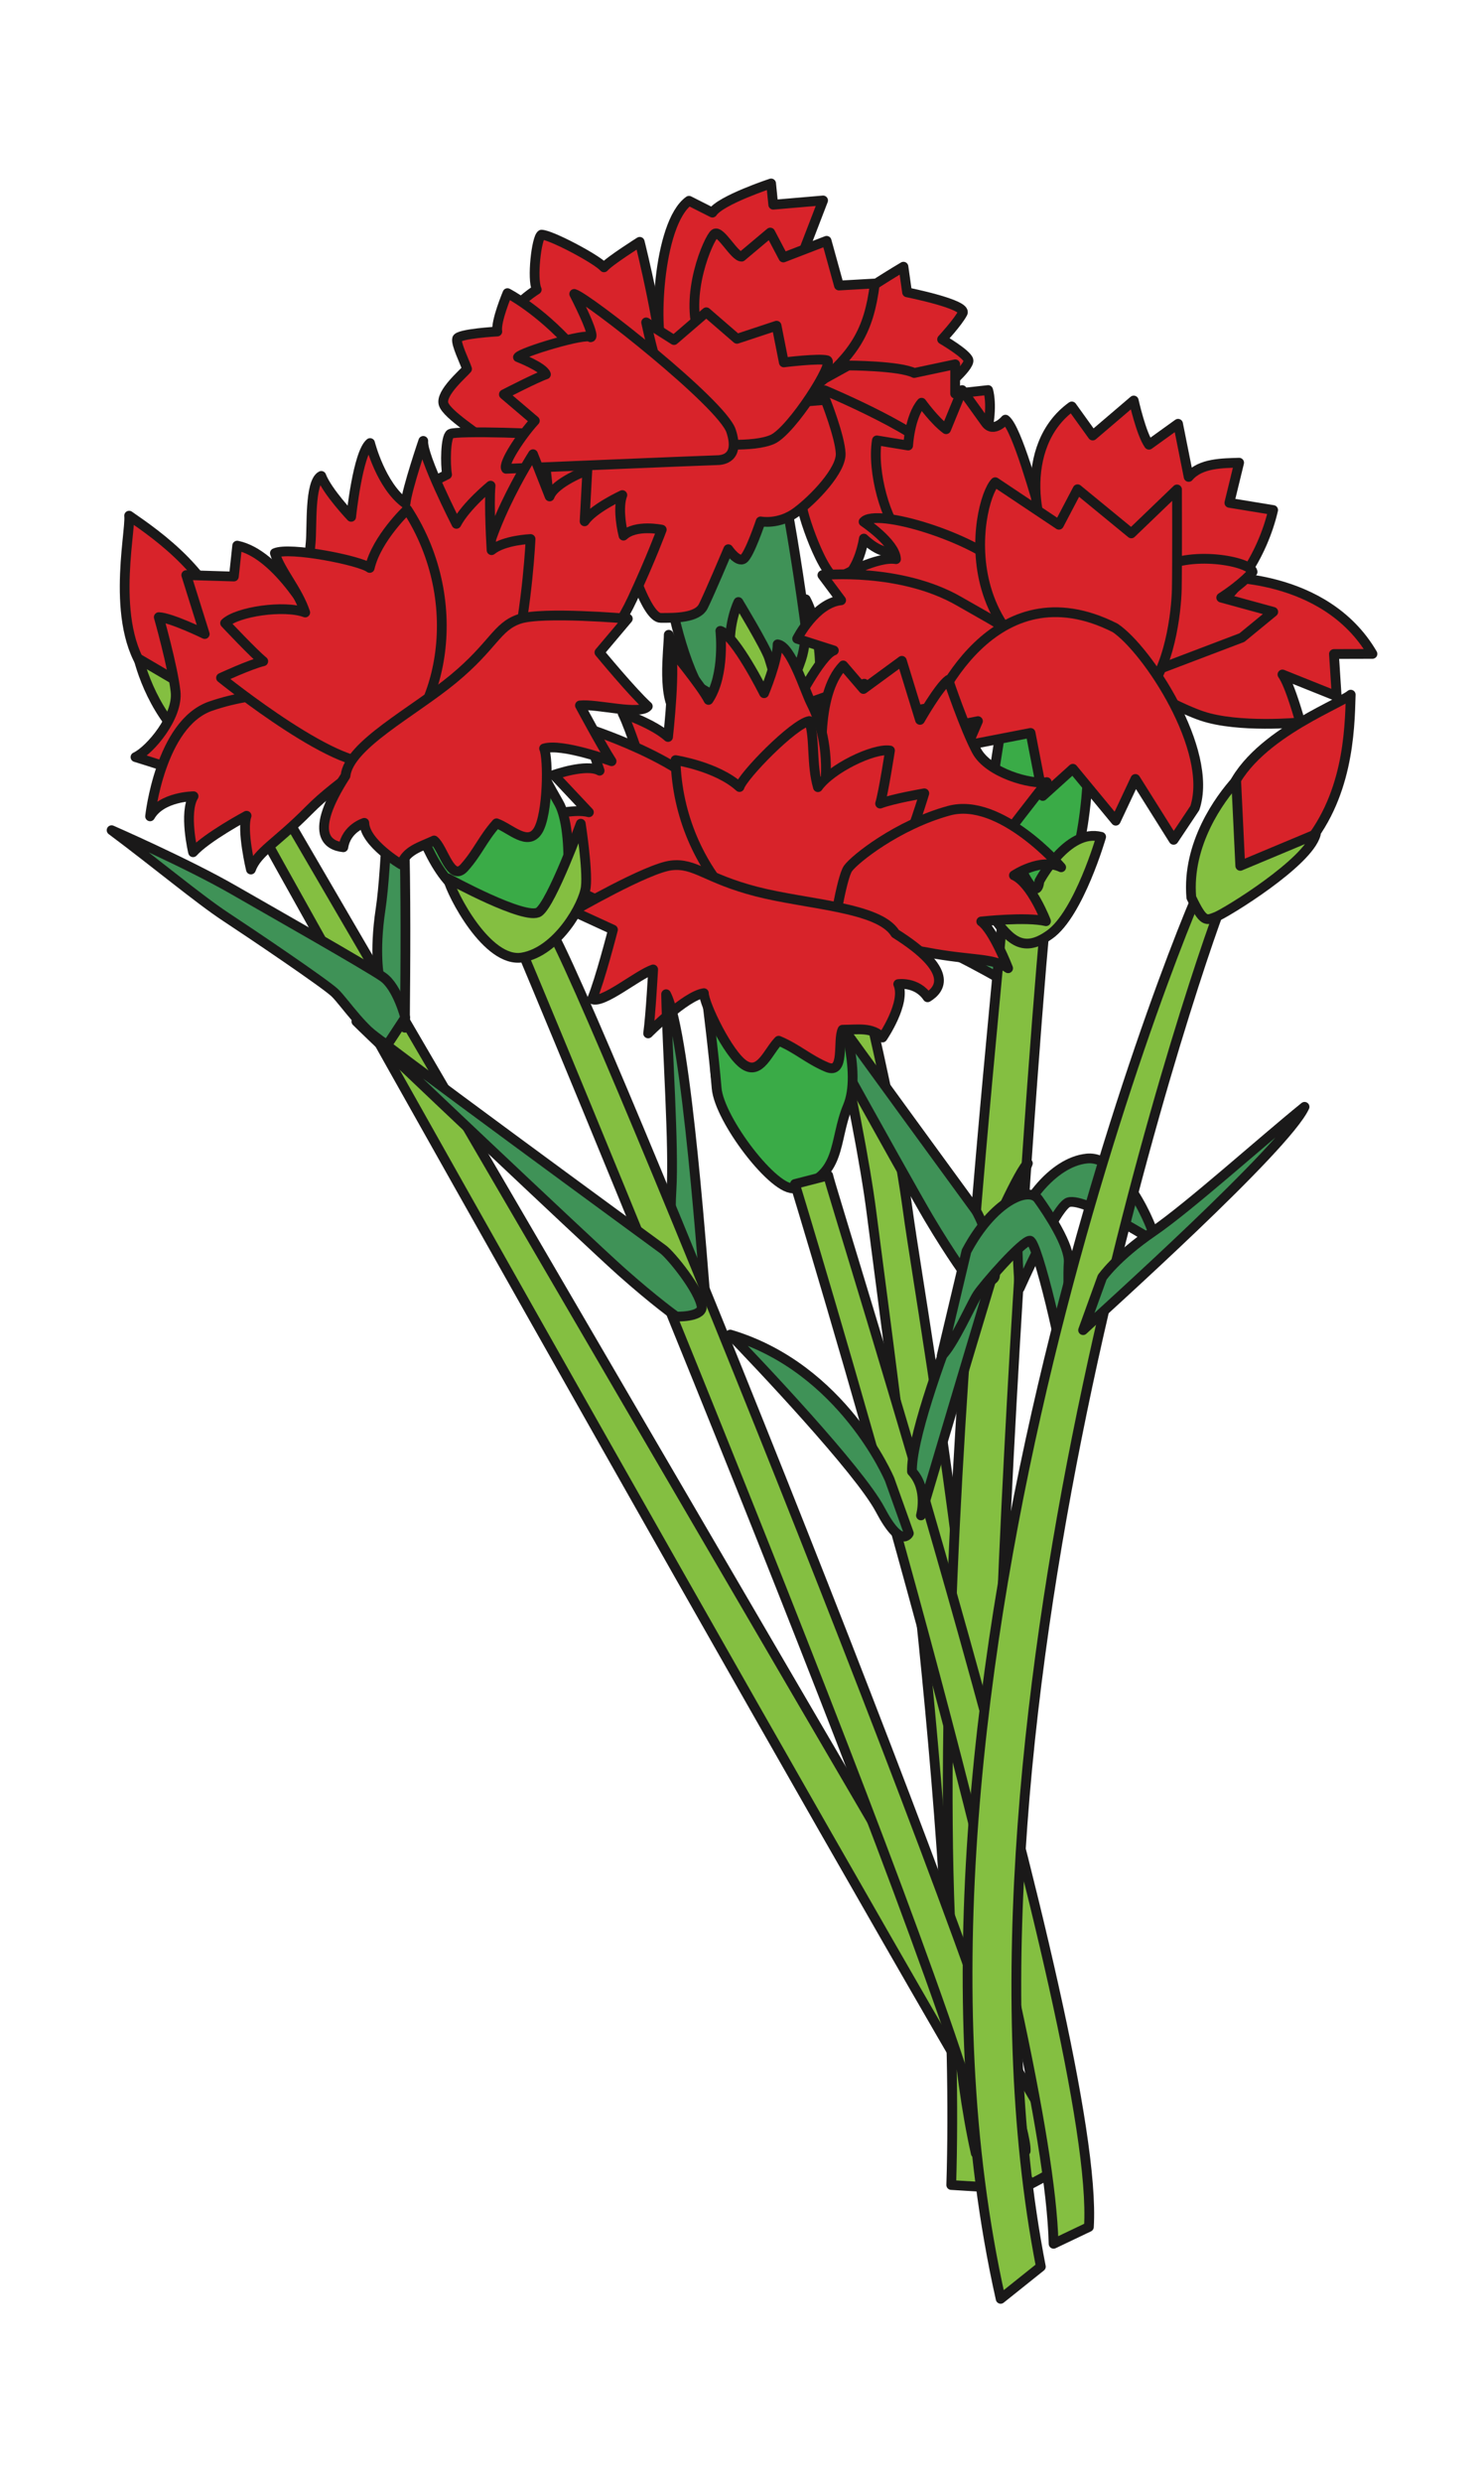 <?xml version="1.0" encoding="UTF-8"?>
<svg version="1.1" viewBox="0 0 463.37 774.38" xmlns="http://www.w3.org/2000/svg">
<g transform="translate(162.29 246.56)">
<g transform="matrix(.933 .36 -.36 .933 -14.265 -71.745)">
<g transform="matrix(2.83 0 0 2.83 85.334 -242.44)">
<path d="m-1.843 44.53c0.505-1.404 4.236-6.115 4.236-6.115l1.39 2.495s6.653-1.16 6.545-0.083c-0.106 1.083-1.073 3.528-1.073 3.528s3.039 0.486 3.525 1.074c0.484 0.594-1.539 4.568-2.725 5.548-1.186 0.969-9.525 4.503-11.289 3.969-1.765-0.536-0.609-10.416-0.609-10.416" fill="#d8232a"/>
<path d="m-1.843 44.53c0.505-1.404 4.236-6.115 4.236-6.115l1.39 2.495s6.653-1.16 6.545-0.083c-0.106 1.083-1.073 3.528-1.073 3.528s3.039 0.486 3.525 1.074c0.484 0.594-1.539 4.568-2.725 5.548-1.186 0.969-9.525 4.503-11.289 3.969-1.765-0.536-0.609-10.416-0.609-10.416z" fill-opacity="0" stroke="#1a1919" stroke-linecap="round" stroke-linejoin="round" stroke-width="1.076"/>
<path d="m-35.758 58.261c-0.26-0.82 1.313-2.927 1.313-2.927-0.935-0.888-2.083-5.309-1.695-5.835 0.943-0.364 6.656 0.312 7.732 0.877 0.314-0.88 2.667-4.043 2.667-4.043s6.364 9.008 8.068 13.596c0 0-1.661 3.012-2.03 3.316-0.367 0.302-16.055-4.984-16.055-4.984" fill="#d8232a"/>
<path d="m-35.758 58.261c-0.26-0.82 1.313-2.927 1.313-2.927-0.935-0.888-2.083-5.309-1.695-5.835 0.943-0.364 6.656 0.312 7.732 0.877 0.314-0.88 2.667-4.043 2.667-4.043s6.364 9.008 8.068 13.596c0 0-1.661 3.012-2.03 3.316-0.367 0.302-16.055-4.984-16.055-4.984z" fill-opacity="0" stroke="#1a1919" stroke-linecap="round" stroke-linejoin="round" stroke-width="1.076"/>
<path d="m-8.732 81.264c0.61 1.149 5.173 8.323 8.666 9.752 3.491 1.438 7.484 1.468 7.678-2.328 0.189-3.793 1.861-4.177-1.525-10.315-3.392-6.152-6.365-10.986-6.365-10.986l-3.813 1.806-4.235 6.118z" fill="#3f9257"/>
<path d="m-8.732 81.264c0.61 1.149 5.173 8.323 8.666 9.752 3.491 1.438 7.484 1.468 7.678-2.328 0.189-3.793 1.861-4.177-1.525-10.315-3.392-6.152-6.365-10.986-6.365-10.986l-3.813 1.806-4.235 6.118-0.406 5.953z" fill-opacity="0" stroke="#1a1919" stroke-linecap="round" stroke-linejoin="round" stroke-width="1.076"/>
<path d="m-18.692 57.038c-2.015-1.653-5.957-13.297-3.605-16.884l2.879 0.287c0.337-1.604 4.883-5.332 4.883-5.332l1.065 2.103 4.961-2.418s0.01 7.269-7e-3 9.26c-0.012 1.996-0.131 8.705-1.618 10.921-1.492 2.214-8.558 2.063-8.558 2.063" fill="#d8232a"/>
<path d="m-18.692 57.038c-2.015-1.653-5.957-13.297-3.605-16.884l2.879 0.287c0.337-1.604 4.883-5.332 4.883-5.332l1.065 2.103 4.961-2.418s0.01 7.269-7e-3 9.26c-0.012 1.996-0.131 8.705-1.618 10.921-1.492 2.214-8.558 2.063-8.558 2.063z" fill-opacity="0" stroke="#1a1919" stroke-linecap="round" stroke-linejoin="round" stroke-width="1.076"/>
<path d="m-33.578 72.983c-0.754-0.416-5.1-1.186-5.91-2.17-0.808-0.985 0.848-3.997 1.018-4.549-0.507-0.614-2.171-2.14-2.225-2.711-0.058-0.575 3.854-2.339 3.854-2.339-0.587-0.965-0.477-4.352-0.477-4.352s3.814 0.379 8.78 2.904c4.961 2.526 5.857 8.395 5.857 8.395z" fill="#d8232a"/>
<path d="m-33.578 72.983c-0.754-0.416-5.1-1.186-5.91-2.17-0.808-0.985 0.848-3.997 1.018-4.549-0.507-0.614-2.171-2.14-2.225-2.711-0.058-0.575 3.854-2.339 3.854-2.339-0.587-0.965-0.477-4.352-0.477-4.352s3.814 0.379 8.78 2.904c4.961 2.526 5.857 8.395 5.857 8.395l-10.897 4.822z" fill-opacity="0" stroke="#1a1919" stroke-linecap="round" stroke-linejoin="round" stroke-width="1.076"/>
<path d="m-22.879 70.182c-0.29 0.648-3.366 15.759-3.21 16.457 0.158 0.691-4.139 7.521-4.612 7.702-1.747-0.622-4.465-6.449-4.141-8.566l-2.3-0.796 1.548-1.884s-2.911-1.537-3.09-2.005c-0.183-0.472 2.349-3.168 2.349-3.168-0.585-0.967-1.665-3.79-1.273-4.321 0.392-0.528 10.264-4.084 11.978-4.256 1.715-0.173 2.751 0.837 2.751 0.837" fill="#d8232a"/>
<path d="m-22.879 70.182c-0.29 0.648-3.366 15.759-3.21 16.457 0.158 0.691-4.139 7.521-4.612 7.702-1.747-0.622-4.465-6.449-4.141-8.566l-2.3-0.796 1.548-1.884s-2.911-1.537-3.09-2.005c-0.183-0.472 2.349-3.168 2.349-3.168-0.585-0.967-1.665-3.79-1.273-4.321 0.392-0.528 10.264-4.084 11.978-4.256 1.715-0.173 2.751 0.837 2.751 0.837z" fill-opacity="0" stroke="#1a1919" stroke-linecap="round" stroke-linejoin="round" stroke-width="1.076"/>
<path d="m-3.977 58.849c1.703-0.738 12.616-2.754 17.026-1.408 0.847 0.633 5.543 2.729 6.658 2.472 1.113-0.254 3.271-3.676 2.171-5.42-1.101-1.739-3.117-3.389-4.429-2.973-0.474-2.592-1.446-3.778-1.446-3.778l-3.25 1.682-1.16-3.025-3.877 2.525c-1.801-0.177-7.084 1.846-7.084 1.846l-5.35 6.372z" fill="#d8232a"/>
<path d="m-3.977 58.849c1.703-0.738 12.616-2.754 17.026-1.408 0.847 0.633 5.543 2.729 6.658 2.472 1.113-0.254 3.271-3.676 2.171-5.42-1.101-1.739-3.117-3.389-4.429-2.973-0.474-2.592-1.446-3.778-1.446-3.778l-3.25 1.682-1.16-3.025-3.877 2.525c-1.801-0.177-7.084 1.846-7.084 1.846l-5.35 6.372 0.741 1.707z" fill-opacity="0" stroke="#1a1919" stroke-linecap="round" stroke-linejoin="round" stroke-width="1.076"/>
<path d="m1.553 67.207c0.289 0.756 5.803 7.474 7.06 5.783 1.255-1.696 0.494-5.037 0.494-5.037s2.611 1.16 3.634-8e-3c1.025-1.172 2.884-8.977 1.099-11.147-1.784-2.18-14.643-2.539-14.643-2.539l-1.051 8.799z" fill="#d8232a"/>
<path d="m1.553 67.207c0.289 0.756 5.803 7.474 7.06 5.783 1.255-1.696 0.494-5.037 0.494-5.037s2.611 1.16 3.634-8e-3c1.025-1.172 2.884-8.977 1.099-11.147-1.784-2.18-14.643-2.539-14.643-2.539l-1.051 8.799 3.407 4.149z" fill-opacity="0" stroke="#1a1919" stroke-linecap="round" stroke-linejoin="round" stroke-width="1.076"/>
<path d="m-25.251 75.642c0.293 0.754 3.252 7.584 5.642 7.273 2.391-0.305 5.265-3.657 5.265-3.657s4.183 5.501 5.689 4.92c1.512-0.576 3.776-1.443 3.917-2.886 0.141-1.435 0.313-6.863 0.313-6.863s1.531 1.054 1.963 0.372c0.43-0.684 0.263-4.514 0.263-4.514s2.031-0.344 3.322-2.402c1.293-2.048 2.956-6.059 2.22-7.765-0.741-1.709-3.692-4.906-3.692-4.906l-15.636 7.539-10.942 9.636z" fill="#d8232a"/>
<path d="m-25.251 75.642c0.293 0.754 3.252 7.584 5.642 7.273 2.391-0.305 5.265-3.657 5.265-3.657s4.183 5.501 5.689 4.92c1.512-0.576 3.776-1.443 3.917-2.886 0.141-1.435 0.313-6.863 0.313-6.863s1.531 1.054 1.963 0.372c0.43-0.684 0.263-4.514 0.263-4.514s2.031-0.344 3.322-2.402c1.293-2.048 2.956-6.059 2.22-7.765-0.741-1.709-3.692-4.906-3.692-4.906l-15.636 7.539-10.942 9.636 1.676 3.253z" fill-opacity="0" stroke="#1a1919" stroke-linecap="round" stroke-linejoin="round" stroke-width="1.076"/>
<path d="m-1.882 54.154c2.652-4.824 3.299-7.668 1.998-12.875l-3.615 1.636-3.046-4.108-3.788 3.432-2.339-2.043-1.993 3.616c-0.755 0.291-3.26-1.953-3.69-1.27-0.429 0.682-0.744 7.552 2.536 11.149 3.277 3.588 8.116 4.248 9.267 3.638 1.148-0.618 4.67-3.175 4.67-3.175" fill="#d8232a"/>
<path d="m-1.882 54.154c2.652-4.824 3.299-7.668 1.998-12.875l-3.615 1.636-3.046-4.108-3.788 3.432-2.339-2.043-1.993 3.616c-0.755 0.291-3.26-1.953-3.69-1.27-0.429 0.682-0.744 7.552 2.536 11.149 3.277 3.588 8.116 4.248 9.267 3.638 1.148-0.618 4.67-3.175 4.67-3.175z" fill-opacity="0" stroke="#1a1919" stroke-linecap="round" stroke-linejoin="round" stroke-width="1.076"/>
<g transform="translate(-53.531 32.02)">
<path d="m35.184 27.051c-1.01-0.827-3.535-4.708-3.535-4.708l3.566 0.711 2.222-4.14 4.212 1.512 3.556-2.922 2.202 3.487s3.447-1.843 4.366-1.932c0.915-0.092-0.852 8.634-2.471 10.289-1.614 1.657-6.467 2.998-6.467 2.998l-8.047-4.972" fill="#d8232a"/>
<path d="m35.184 27.051c-1.01-0.827-3.535-4.708-3.535-4.708l3.566 0.711 2.222-4.14 4.212 1.512 3.556-2.922 2.202 3.487s3.447-1.843 4.366-1.932c0.915-0.092-0.852 8.634-2.471 10.289-1.614 1.657-6.467 2.998-6.467 2.998l-8.047-4.972" fill-opacity="0" stroke="#1a1919" stroke-linecap="round" stroke-linejoin="round" stroke-width="1.076"/>
</g>
<path d="m83.441 233.82c-11.775-33.642-37.901-80.368-46.811-96.867-4.914-9.113-19.752-31.734-29.098-41.913-1.733-0.899-8.279-0.812-10.561-1.587-2.284-0.773-3.555-6.345-4.131-7.857 0 0 3.44 3.792 5.039 4.133 1.605 0.339 6.084 0.963 6.084 0.963-0.647-0.787-2.79-3.003-4.144-5.857-1.356-2.858-1.109-5.373-1.109-5.373s4.556 3.529 5.369 4.522c0.81 0.984 3.533 4.707 3.533 4.707-0.418-1.316-0.044-3.268-0.158-5.824-0.112-2.549-1.918-6.362-1.918-6.362 2.18 1.847 5.449 7.429 5.347 12.144-0.1 4.712 0.044 3.273 0.044 3.273 11.528 15.666 22.699 31.295 29.475 43.588 5.843 10.584 37.201 62.015 46.978 97.062z" fill="#84bf41" stroke="#1a1919" stroke-linecap="round" stroke-linejoin="round" stroke-width="1.076"/>
<path d="m-30.416 54.293c1.527-0.152 19.566 5.4 21.585 7.865 2.027 2.469 0.277 3.354-0.351 3.591-0.628 0.246-19.888 8.614-21.305 9.234-0.573-0.358 0.245-4.051 1.049-6.084l-4.233-1.481s2.717-3.057 3.538-3.728c-0.54-0.658-3.562-0.655-3.562-0.655 0.058-0.598 6.11-5.293 6.682-4.934 0.63-0.237-3.403-3.808-3.403-3.808" fill="#d8232a"/>
<path d="m-30.416 54.293c1.527-0.152 19.566 5.4 21.585 7.865 2.027 2.469 0.277 3.354-0.351 3.591-0.628 0.246-19.888 8.614-21.305 9.234-0.573-0.358 0.245-4.051 1.049-6.084l-4.233-1.481s2.717-3.057 3.538-3.728c-0.54-0.658-3.562-0.655-3.562-0.655 0.058-0.598 6.11-5.293 6.682-4.934 0.63-0.237-3.403-3.808-3.403-3.808z" fill-opacity="0" stroke="#1a1919" stroke-linecap="round" stroke-linejoin="round" stroke-width="1.076"/>
</g>
<g transform="matrix(2.83 0 0 2.83 209.7 -182)">
<path d="m-16.649 100.39c-1.569-0.704-4.847-4.294-5.859-5.122-1.005-0.822-6.674-4.104-7.43-3.815-0.751 0.287 0.486 13.492 1.285 16.473-0.813-0.99-3.81-11.093-4.555-12.805-0.737-1.707 0.407-5.948 0.945-7.715 0.537-1.759 4.855-1.338 9.339 2.92z" fill="#3f9257"/>
<path d="m-16.649 100.39c-1.569-0.704-4.847-4.294-5.859-5.122-1.005-0.822-6.674-4.104-7.43-3.815-0.751 0.287 0.486 13.492 1.285 16.473-0.813-0.99-3.81-11.093-4.555-12.805-0.737-1.707 0.407-5.948 0.945-7.715 0.537-1.759 4.855-1.338 9.339 2.92l6.275 10.064z" fill-opacity="0" stroke="#1a1919" stroke-linecap="round" stroke-linejoin="round" stroke-width="1.076"/>
</g>
<g transform="matrix(-2.563 -1.201 1.201 -2.563 -347.89 674.45)">
<path d="m-77.713 264.09c1.672 0.542 9.011 5.052 8.056 8.859-0.952 3.81-6.311 6.332-8.317 6.392s-6.886-1.099-6.886-1.099 8.908-2.505 10.052-3.841c1.14-1.334-2.905-10.311-2.905-10.311" fill="#3f9257"/>
<path d="m-77.713 264.09c1.672 0.542 9.011 5.052 8.056 8.859-0.952 3.81-6.311 6.332-8.317 6.392s-6.886-1.099-6.886-1.099 8.908-2.505 10.052-3.841c1.14-1.334-2.905-10.311-2.905-10.311z" fill-opacity="0" stroke="#1a1919" stroke-linecap="round" stroke-linejoin="round" stroke-width="1.076"/>
</g>
</g>
<g transform="matrix(-.812 .584 .584 .812 55.659 -212.82)">
<g transform="matrix(2.83 0 0 2.83 -698.88 -200.4)">
<g transform="translate(171.08 21.716)">
<path d="m179.98 252.6c-10.969-23.933-82.108-107.83-82.935-108.39l2.965-3.95c4.022 5.363 67.599 74.539 82.61 109.73" fill="#84bf41" stroke="#1a1919" stroke-linecap="round" stroke-linejoin="round" stroke-width="1.076"/>
</g>
<path d="m239.47 118.49c-0.495 1.485 2.471 9.39 2.966 10.875 0.494 1.479 6.917 0.492 6.917 0.492s6.425-4.941 6.918-7.413c0.493-2.469-1.483-7.907-3.952-10.379l-2.471 2.472s-1.976-2.472-3.956-2.965c0 0 0 2.469-0.491 3.952l-3.955-2.469v4.448c0 1.482-1.976 0.987-1.976 0.987" fill="#d8232a"/>
<path d="m239.47 118.49c-0.495 1.485 2.471 9.39 2.966 10.875 0.494 1.479 6.917 0.492 6.917 0.492s6.425-4.941 6.918-7.413c0.493-2.469-1.483-7.907-3.952-10.379l-2.471 2.472s-1.976-2.472-3.956-2.965c0 0 0 2.469-0.491 3.952l-3.955-2.469v4.448c0 1.482-1.976 0.987-1.976 0.987z" fill-opacity="0" stroke="#1a1919" stroke-linecap="round" stroke-linejoin="round" stroke-width="1.076"/>
<path d="m230.57 146.29s-9.882 6.424-8.894 16.801l3.458-2.472 2.472 3.955 3.458-5.438c0 1.483 1.484 5.438 1.484 5.438s5.93-3.459 8.4-6.918 5.435-10.873 5.435-10.873-6.918-12.846-15.813-0.493" fill="#d8232a"/>
<path d="m230.57 146.29s-9.882 6.424-8.894 16.801l3.458-2.472 2.472 3.955 3.458-5.438c0 1.483 1.484 5.438 1.484 5.438s5.93-3.459 8.4-6.918 5.435-10.873 5.435-10.873-6.918-12.846-15.813-0.493z" fill-opacity="0" stroke="#1a1919" stroke-linecap="round" stroke-linejoin="round" stroke-width="1.076"/>
<path d="m243.55 134.43c0.777-3.877-3.46-12.849-10.872-12.849v3.952l-5.929-0.493s1.481 3.459 1.481 4.938h-3.953l2.472 5.439c-1.977-0.495-3.953 0.989-5.437 1.976l3.46 2.965-3.46 3.462c3.954 3.457 9.389 5.432 13.343 4.938 3.953-0.492 8.4-11.859 8.895-14.328" fill="#d8232a"/>
<path d="m243.55 134.43c0.777-3.877-3.46-12.849-10.872-12.849v3.952l-5.929-0.493s1.481 3.459 1.481 4.938h-3.953l2.472 5.439c-1.977-0.495-3.953 0.989-5.437 1.976l3.46 2.965-3.46 3.462c3.954 3.457 9.389 5.432 13.343 4.938 3.953-0.492 8.4-11.859 8.895-14.328z" fill-opacity="0" stroke="#1a1919" stroke-linecap="round" stroke-linejoin="round" stroke-width="1.076"/>
<path d="m243.56 150.23-11.239 2.994-4.464-0.285 3.742-4.625c-2.961 0.14-4.466-0.287-4.466-0.287-0.538-0.965 4.167-6.13 8.609-6.338 4.443-0.207 7.818 8.541 7.818 8.541" fill="#d8232a"/>
<path d="m243.56 150.23-11.239 2.994-4.464-0.285 3.742-4.625c-2.961 0.14-4.466-0.287-4.466-0.287-0.538-0.965 4.167-6.13 8.609-6.338 4.443-0.207 7.818 8.541 7.818 8.541z" fill-opacity="0" stroke="#1a1919" stroke-linecap="round" stroke-linejoin="round" stroke-width="1.076"/>
<path d="m249.85 140.23c1.483 1.979 3.952 1.979 5.93 0.496 1.976-1.483 8.893-11.859 11.364-14.332l-5.434 0.494c0-1.482 2.47-4.939 2.47-4.939s-4.447 0.493-5.929 1.976c-0.989-1.483 0.495-5.437 0.495-5.437-1.979-0.491-8.896 8.4-9.884 13.837-0.99 5.435-1.484 6.425 0.988 7.905" fill="#d8232a"/>
<path d="m249.85 140.23c1.483 1.979 3.952 1.979 5.93 0.496 1.976-1.483 8.893-11.859 11.364-14.332l-5.434 0.494c0-1.482 2.47-4.939 2.47-4.939s-4.447 0.493-5.929 1.976c-0.989-1.483 0.495-5.437 0.495-5.437-1.979-0.491-8.896 8.4-9.884 13.837-0.99 5.435-1.484 6.425 0.988 7.905z" fill-opacity="0" stroke="#1a1919" stroke-linecap="round" stroke-linejoin="round" stroke-width="1.076"/>
<path d="m255.08 143.65c3.97-0.92 15.456-7.635 17.927-7.589l-3.898-3.035s5.965-1.872 7.95-2.33c0 0-5.876-3.067-7.367-2.602l2.532-3.416s-3.919-2.046-6.415-0.608l0.061-3.459s-7.489 4.313-10.579 11.177c-3.088 6.865-5.117 9.793-0.211 11.862" fill="#d8232a"/>
<path d="m255.08 143.65c3.97-0.92 15.456-7.635 17.927-7.589l-3.898-3.035s5.965-1.872 7.95-2.33c0 0-5.876-3.067-7.367-2.602l2.532-3.416s-3.919-2.046-6.415-0.608l0.061-3.459s-7.489 4.313-10.579 11.177c-3.088 6.865-5.117 9.793-0.211 11.862z" fill-opacity="0" stroke="#1a1919" stroke-linecap="round" stroke-linejoin="round" stroke-width="1.076"/>
<path d="m244.41 123.43c2.964 0.495 17.296 13.835 0.493 28.663-3.952-0.498-8.4-5.435-9.881-7.414-1.483-1.976-6.425-8.894-6.425-8.894l6.92 0.989 1.974-7.41 3.953 1.976z" fill="#d8232a"/>
<path d="m244.41 123.43c2.964 0.495 17.296 13.835 0.493 28.663-3.952-0.498-8.4-5.435-9.881-7.414-1.483-1.976-6.425-8.894-6.425-8.894l6.92 0.989 1.974-7.41 3.953 1.976 2.966-7.91z" fill-opacity="0" stroke="#1a1919" stroke-linecap="round" stroke-linejoin="round" stroke-width="1.076"/>
<path d="m252.81 152.59c1.481 2.468 8.931 12.191 14.825 12.847 4.446 0.492 4.94-2.47 3.457-6.428-1.482-3.951-11.364-12.846-12.352-14.33z" fill="#3aab47"/>
<path d="m252.81 152.59c1.481 2.468 8.931 12.191 14.825 12.847 4.446 0.492 4.94-2.47 3.457-6.428-1.482-3.951-11.364-12.846-12.352-14.33l-5.93 7.911z" fill-opacity="0" stroke="#1a1919" stroke-linecap="round" stroke-linejoin="round" stroke-width="1.076"/>
<path d="m266.15 148.64s-0.988 2.965 0.494 9.39-0.494 3.953-0.494 3.953-5.93-2.966-8.402 0c0 0 6.92 5.436 10.873 5.436s3.953-2.469 3.953-5.928c0-3.461-6.916-10.379-6.424-12.851" fill="#84bf41"/>
<path d="m266.15 148.64s-0.988 2.965 0.494 9.39-0.494 3.953-0.494 3.953-5.93-2.966-8.402 0c0 0 6.92 5.436 10.873 5.436s3.953-2.469 3.953-5.928c0-3.461-6.916-10.379-6.424-12.851z" fill-opacity="0" stroke="#1a1919" stroke-linecap="round" stroke-linejoin="round" stroke-width="1.076"/>
<path d="m243.05 144.19c-1.482 3.951-0.989 17.296 4.449 21.25l3.953 1.481-0.494-7.909 4.446 2.472 0.497-7.412 4.445 0.495-2.964-6.426 6.423-2.962-2.47-1.483 5.436-2.47c-2.47-1.978-16.801-10.379-23.721 2.964" fill="#d8232a"/>
<path d="m243.05 144.19c-1.482 3.951-0.989 17.296 4.449 21.25l3.953 1.481-0.494-7.909 4.446 2.472 0.497-7.412 4.445 0.495-2.964-6.426 6.423-2.962-2.47-1.483 5.436-2.47c-2.47-1.978-16.801-10.379-23.721 2.964z" fill-opacity="0" stroke="#1a1919" stroke-linecap="round" stroke-linejoin="round" stroke-width="1.076"/>
</g>
<g transform="matrix(-1.963 -2.038 2.038 -1.963 -600.24 730.72)">
<path d="m-77.713 264.09c1.672 0.542 9.011 5.052 8.056 8.859-0.952 3.81-6.311 6.332-8.317 6.392s-6.886-1.099-6.886-1.099 8.908-2.505 10.052-3.841c1.14-1.334-2.905-10.311-2.905-10.311" fill="#3f9257"/>
<path d="m-77.713 264.09c1.672 0.542 9.011 5.052 8.056 8.859-0.952 3.81-6.311 6.332-8.317 6.392s-6.886-1.099-6.886-1.099 8.908-2.505 10.052-3.841c1.14-1.334-2.905-10.311-2.905-10.311z" fill-opacity="0" stroke="#1a1919" stroke-linecap="round" stroke-linejoin="round" stroke-width="1.076"/>
</g>
<g transform="matrix(-1.689 2.271 2.271 1.689 501.22 -605.24)">
<path d="m309.39 66.835c1.982 2.007 25.573 24.308 29.245 27.583 3.674 3.266 6.05 4.95 6.05 4.95s2.716 0.086 2.819-0.991c-0.179-1.834-3.421-5.789-4.27-6.413-0.843-0.63-32.186-23.516-33.844-25.129" fill="#3f9257"/>
<path d="m309.39 66.835c1.982 2.007 25.573 24.308 29.245 27.583 3.674 3.266 6.05 4.95 6.05 4.95s2.716 0.086 2.819-0.991c-0.179-1.834-3.421-5.789-4.27-6.413-0.843-0.63-32.186-23.516-33.844-25.129z" fill-opacity="0" stroke="#1a1919" stroke-linecap="round" stroke-linejoin="round" stroke-width="1.076"/>
</g>
</g>
<g transform="matrix(.894 -.449 .449 .894 -197.26 241.29)">
<g transform="matrix(2.83 0 0 2.83 -140 -477.72)">
<path d="m122.04 102.75c-0.463 1.253 8.04 177.06 9.385 183.72l5.119-0.125c-0.33-2.968-11.401-179.13-11.579-182.52-0.18-3.386-2.925-1.076-2.925-1.076z" fill="#84bf41" stroke="#1a1919" stroke-linecap="round" stroke-linejoin="round" stroke-width="1.076"/>
<path d="m129.05 95.014c0.317 1.318-2.554 5.866-4.131 6.888-1.573 1.022-3.785-0.593-5.719-7.309-1.934-6.714 5.219-15.288 5.865-17.053 1.914 3.507 5.518 10.033 3.985 17.474" fill="#d8232a"/>
<path d="m129.05 95.014c0.317 1.318-2.554 5.866-4.131 6.888-1.573 1.022-3.785-0.593-5.719-7.309-1.934-6.714 5.219-15.288 5.865-17.053 1.914 3.507 5.518 10.033 3.985 17.474z" fill-opacity="0" stroke="#1a1919" stroke-linecap="round" stroke-linejoin="round" stroke-width="1.076"/>
<path d="m118.92 92.092c-0.556 2.599-1.22 8.756 2.197 13.616 2.564 1.741 2.691 1.39 3.435 0.461 0.739-0.927 5.775-10.285 4.924-13.397l-5.448 7.202z" fill="#84bf41"/>
<path d="m118.92 92.092c-0.556 2.599-1.22 8.756 2.197 13.616 2.564 1.741 2.691 1.39 3.435 0.461 0.739-0.927 5.775-10.285 4.924-13.397l-5.448 7.202-5.108-7.882z" fill-opacity="0" stroke="#1a1919" stroke-linecap="round" stroke-linejoin="round" stroke-width="1.076"/>
<path d="m126.92 141.62c1.217-2.489 13.973-26.633 14.338-31.577-3.154 5.325-8.084 14.751-10.899 18.733-2.817 3.994-3.49 6.661-3.49 6.661l0.051 6.183z" fill="#3f9257" stroke="#1a1919" stroke-linecap="round" stroke-linejoin="round" stroke-width="1.076"/>
</g>
<g transform="matrix(2.771 -.573 .573 2.771 296.26 -400.11)">
<path d="m-52.458 106.59 3.38-1.122s1.398-3.132 0.855-4.998c-0.543-1.874-5.498-14.071-6.971-17.763-2.18-5.48-6.473-13.529-6.473-13.529 1.592 5.965 2.824 11.896 3.94 15.283 1.121 3.376 4.036 12.562 4.249 14.035 0.216 1.475-0.208 5.796 1.02 8.094" fill="#3f9257"/>
<path d="m-52.458 106.59 3.38-1.122s1.398-3.132 0.855-4.998c-0.543-1.874-5.498-14.071-6.971-17.763-2.18-5.48-6.473-13.529-6.473-13.529 1.592 5.965 2.824 11.896 3.94 15.283 1.121 3.376 4.036 12.562 4.249 14.035 0.216 1.475-0.208 5.796 1.02 8.094z" fill-opacity="0" stroke="#1a1919" stroke-linecap="round" stroke-linejoin="round" stroke-width="1.076"/>
</g>
</g>
<g transform="matrix(.904 .428 -.428 .904 -430.23 -163.08)">
<g transform="matrix(2.55 1.228 -1.228 2.55 196.4 -656.04)">
<path d="m200.52 131.46s-0.289-0.163-0.768-0.456c-2.313-1.424-9.08-5.936-9.63-10.427l3.421-0.101 0.251-5.25 6.321 2.535s-1.525-3.887-1.46-5.198c0 0 5.297 1.962 8.035 2.487 2.734 0.521 6.688-2.313 7.549-3.851 0 0 1.735 7.712 3.086 12.506 1.352 4.802-2.209 10.55-5.009 11.335-2.797 0.79-11.796-3.58-11.796-3.58" fill="#d8232a"/>
<path d="m200.52 131.46s-0.289-0.163-0.768-0.456c-2.313-1.424-9.08-5.936-9.63-10.427l3.421-0.101 0.251-5.25 6.321 2.535s-1.525-3.887-1.46-5.198c0 0 5.297 1.962 8.035 2.487 2.734 0.521 6.688-2.313 7.549-3.851 0 0 1.735 7.712 3.086 12.506 1.352 4.802-2.209 10.55-5.009 11.335-2.797 0.79-11.796-3.58-11.796-3.58z" fill-opacity="0" stroke="#1a1919" stroke-linecap="round" stroke-linejoin="round" stroke-width="1.076"/>
<path d="m216.83 143.25c2.758 1.55 9.446 3.846 11.4 7.484 1.956 3.634 5.698 5.369 3.343 10.213-0.975 2.014-11.134 1.74-14.012-0.235-2.883-1.98-9.077-5.817-9.077-5.817z" fill="#3aab47"/>
<path d="m216.83 143.25c2.758 1.55 9.446 3.846 11.4 7.484 1.956 3.634 5.698 5.369 3.343 10.213-0.975 2.014-11.134 1.74-14.012-0.235-2.883-1.98-9.077-5.817-9.077-5.817l8.346-11.645z" fill-opacity="0" stroke="#1a1919" stroke-linecap="round" stroke-linejoin="round" stroke-width="1.076"/>
<path d="m232.8 157.2c1.647 0.925 92.815 36.394 108.2 50.493l-1.005 4.196c-18.537-14.287-96.992-46.493-108.77-51.242z" fill="#84bf41" stroke="#1a1919" stroke-linecap="round" stroke-linejoin="round" stroke-width="1.076"/>
<path d="m205.92 141.96c1.776 5.297-2.642 10.05-9.311 9.432-6.668-0.62-13.476-2.544-13.476-2.544s1.034-2.748 2.517-3.698c0 0-4.69-1.884-6.718-2.333 0 0 2.97-1.896 5.178-2.259 0 0-5.915-5.981-7.534-6.343 0 0 5.54-0.052 7.162 0.305-0.997-3.198-5.099-5.801-5.099-5.801 1.483-0.95 8.379 0.568 8.379 0.568s-1.809-3.377-3.251-4.544c1.078-1.041 5.769 0.846 7.388 1.202 1.623 0.358 10.143 2.235 14.765 16.015" fill="#d8232a"/>
<path d="m205.92 141.96c1.776 5.297-2.642 10.05-9.311 9.432-6.668-0.62-13.476-2.544-13.476-2.544s1.034-2.748 2.517-3.698c0 0-4.69-1.884-6.718-2.333 0 0 2.97-1.896 5.178-2.259 0 0-5.915-5.981-7.534-6.343 0 0 5.54-0.052 7.162 0.305-0.997-3.198-5.099-5.801-5.099-5.801 1.483-0.95 8.379 0.568 8.379 0.568s-1.809-3.377-3.251-4.544c1.078-1.041 5.769 0.846 7.388 1.202 1.623 0.358 10.143 2.235 14.765 16.015z" fill-opacity="0" stroke="#1a1919" stroke-linecap="round" stroke-linejoin="round" stroke-width="1.076"/>
<path d="m177.56 147.03s9.542-6.401 15.479-6.046c5.937 0.356 10.712 1.162 10.288 5.787-0.425 4.625-5.083 8.68-9.574 10.879-4.494 2.205-7.588 3.409-7.588 3.409s-0.672-2.855 0.574-4.233c-1.465-0.325-3.314-0.494-4.475-0.038 0 0 1.414-3.227 2.81-4.224l-5.632 0.421s1.265-3.615 2.812-4.221z" fill="#d8232a"/>
<path d="m177.56 147.03s9.542-6.401 15.479-6.046c5.937 0.356 10.712 1.162 10.288 5.787-0.425 4.625-5.083 8.68-9.574 10.879-4.494 2.205-7.588 3.409-7.588 3.409s-0.672-2.855 0.574-4.233c-1.465-0.325-3.314-0.494-4.475-0.038 0 0 1.414-3.227 2.81-4.224l-5.632 0.421s1.265-3.615 2.812-4.221l-4.694-1.734z" fill-opacity="0" stroke="#1a1919" stroke-linecap="round" stroke-linejoin="round" stroke-width="1.076"/>
<path d="m186.61 141.52s3.435-3.123 6.743-3.625c-0.736-1.087-1.673-9.021-0.815-10.562 1.942 0.755 3.814 2.814 6.265 3.847-0.678-2.399 0.482-7.47 1.855-8.722 0 0 3.127 3.435 3.866 4.526 0.462-1.428 2.184-4.503 2.184-4.503s10.11 14.746 7.689 18.122c-4.643 6.486-17.892 8.488-27.787 0.917" fill="#d8232a"/>
<path d="m186.61 141.52s3.435-3.123 6.743-3.625c-0.736-1.087-1.673-9.021-0.815-10.562 1.942 0.755 3.814 2.814 6.265 3.847-0.678-2.399 0.482-7.47 1.855-8.722 0 0 3.127 3.435 3.866 4.526 0.462-1.428 2.184-4.503 2.184-4.503s10.11 14.746 7.689 18.122c-4.643 6.486-17.892 8.488-27.787 0.917z" fill-opacity="0" stroke="#1a1919" stroke-linecap="round" stroke-linejoin="round" stroke-width="1.076"/>
<path d="m212.57 140.25c1.822 0.349 4.124-3.751 7.959-6.987 3.834-3.24 4.985-5.288 6.985-5.852 0 0-4.275-1.385-5.872-0.934 0 0 2.696-4.214 4.468-5.575 0 0-4.272-1.388-6.158-0.423 0 0 0.297-3.539 2.586-4.613 0 0-10.275 0.302-12.635 5.711-2.361 5.413-2.385 11.463-2.045 12.662 0.336 1.2 4.712 6.011 4.712 6.011" fill="#d8232a"/>
<path d="m212.57 140.25c1.822 0.349 4.124-3.751 7.959-6.987 3.834-3.24 4.985-5.288 6.985-5.852 0 0-4.275-1.385-5.872-0.934 0 0 2.696-4.214 4.468-5.575 0 0-4.272-1.388-6.158-0.423 0 0 0.297-3.539 2.586-4.613 0 0-10.275 0.302-12.635 5.711-2.361 5.413-2.385 11.463-2.045 12.662 0.336 1.2 4.712 6.011 4.712 6.011z" fill-opacity="0" stroke="#1a1919" stroke-linecap="round" stroke-linejoin="round" stroke-width="1.076"/>
<path d="m216.71 134.68c-3.391-0.455-8.575 5.555-13.208 8.997-4.635 3.443-6.745 3.26-8.165 5.51-1.424 2.245-2.887 11.605-2.887 11.605l4.356-2.159s3.443 4.631 4.501 6.607c1.188-0.555 1.051-5.554 1.694-7.297 0 0 3.715 3.349 5.138 4.863 0 0-0.642-5.782 0.413-7.572 0.917 0.734 6.929 2.159 8.941 1.511 2.02-0.644 0.506-2.984 0.323-4.631 1.971-1.059 3.622-1.24 5.596-2.293 1.972-1.06-1.559-2.753-2.113-3.944 1.103-1.382 1.789-2.711 3.441-2.891 0 0-1.33-4.452-3.489-5.05 0 0 1.058-1.788 3.167-1.605 0.23-1.698-0.459-4.13-7.708-1.651" fill="#d8232a"/>
<path d="m216.71 134.68c-3.391-0.455-8.575 5.555-13.208 8.997-4.635 3.443-6.745 3.26-8.165 5.51-1.424 2.245-2.887 11.605-2.887 11.605l4.356-2.159s3.443 4.631 4.501 6.607c1.188-0.555 1.051-5.554 1.694-7.297 0 0 3.715 3.349 5.138 4.863 0 0-0.642-5.782 0.413-7.572 0.917 0.734 6.929 2.159 8.941 1.511 2.02-0.644 0.506-2.984 0.323-4.631 1.971-1.059 3.622-1.24 5.596-2.293 1.972-1.06-1.559-2.753-2.113-3.944 1.103-1.382 1.789-2.711 3.441-2.891 0 0-1.33-4.452-3.489-5.05 0 0 1.058-1.788 3.167-1.605 0.23-1.698-0.459-4.13-7.708-1.651z" fill-opacity="0" stroke="#1a1919" stroke-linecap="round" stroke-linejoin="round" stroke-width="1.076"/>
</g>
<path d="m651.71 0.612c-2.799 4.197 0.04 85.584 8.433 102.36 6.996 2.799 8.396 11.184 8.396 11.184s-16.83-107.94-16.83-113.55z" fill="#3f9257" stroke="#1a1919" stroke-linecap="round" stroke-linejoin="round" stroke-width="3.045"/>
<g transform="matrix(2.83 0 0 2.83 -217.62 -145.87)">
<path d="m308.32 89.789s-9.881-8.895-22.731-6.921c3.954 1.486 19.272 7.413 23.225 10.38 3.954 2.964 3.954 0.987 3.954 0.987z" fill="#3f9257"/>
<path d="m308.32 89.789s-9.881-8.895-22.731-6.921c3.954 1.486 19.272 7.413 23.225 10.38 3.954 2.964 3.954 0.987 3.954 0.987l-4.448-4.446z" fill-opacity="0" stroke="#1a1919" stroke-linecap="round" stroke-linejoin="round" stroke-width="1.076"/>
</g>
</g>
<g transform="translate(-379.06 2.156)">
<g transform="matrix(2.83 0 0 2.83 -348.87 -277.19)">
<path d="m277.79 154.07c-0.275-2.757-2.131-30-4.422-34.397 0.12 6.188 0.887 16.798 0.588 21.665-0.294 4.879 0.537 7.501 0.537 7.501z" fill="#3f9257"/>
<path d="m277.79 154.07c-0.275-2.757-2.131-30-4.422-34.397 0.12 6.188 0.887 16.798 0.588 21.665-0.294 4.879 0.537 7.501 0.537 7.501l3.297 5.231z" fill-opacity="0" stroke="#1a1919" stroke-linecap="round" stroke-linejoin="round" stroke-width="1.076"/>
</g>
<g transform="matrix(2.83 0 0 2.83 -399.4 -291.2)">
<path d="m276.54 65.088s-6.206 9.669-5.732 15.598c0.477 5.929 1.382 10.685 5.999 10.169 4.613-0.518 8.571-5.257 10.682-9.792 2.109-4.539 3.253-7.656 3.253-7.656s-2.87-0.614-4.222 0.658c-0.351-1.455-0.558-3.302-0.128-4.471 0 0-3.199 1.478-4.164 2.893l0.305-5.639s-3.589 1.338-4.163 2.895z" fill="#d8232a"/>
<path d="m276.54 65.088s-6.206 9.669-5.732 15.598c0.477 5.929 1.382 10.685 5.999 10.169 4.613-0.518 8.571-5.257 10.682-9.792 2.109-4.539 3.253-7.656 3.253-7.656s-2.87-0.614-4.222 0.658c-0.351-1.455-0.558-3.302-0.128-4.471 0 0-3.199 1.478-4.164 2.893l0.305-5.639s-3.589 1.338-4.163 2.895l-1.83-4.655z" fill-opacity="0" stroke="#1a1919" stroke-linecap="round" stroke-linejoin="round" stroke-width="1.076"/>
<path d="m253.94 86.38s-0.139-0.301-0.395-0.801c-1.237-2.416-5.212-9.516-9.646-10.413l-0.367 3.405-5.253-0.159 2.038 6.501s-3.757-1.824-5.069-1.862c0 0 1.541 5.432 1.851 8.203 0.311 2.769-2.825 6.488-4.424 7.227 0 0 7.55 2.331 12.228 4.05 4.681 1.719 10.689-1.383 11.692-4.112 1.004-2.729-2.655-12.039-2.655-12.039" fill="#d8232a"/>
<path d="m253.94 86.38s-0.139-0.301-0.395-0.801c-1.237-2.416-5.212-9.516-9.646-10.413l-0.367 3.405-5.253-0.159 2.038 6.501s-3.757-1.824-5.069-1.862c0 0 1.541 5.432 1.851 8.203 0.311 2.769-2.825 6.488-4.424 7.227 0 0 7.55 2.331 12.228 4.05 4.681 1.719 10.689-1.383 11.692-4.112 1.004-2.729-2.655-12.039-2.655-12.039z" fill-opacity="0" stroke="#1a1919" stroke-linecap="round" stroke-linejoin="round" stroke-width="1.076"/>
<path d="m262.03 101.45c1.329 2.871 3.1 9.719 6.573 11.949 3.472 2.23 4.912 6.098 9.926 4.127 2.08-0.817 2.599-10.964 0.85-13.991-1.748-3.027-5.089-9.499-5.089-9.499z" fill="#3aab47"/>
<path d="m262.03 101.45c1.329 2.871 3.1 9.719 6.573 11.949 3.472 2.23 4.912 6.098 9.926 4.127 2.08-0.817 2.599-10.964 0.85-13.991-1.748-3.027-5.089-9.499-5.089-9.499l-12.26 7.414z" fill-opacity="0" stroke="#1a1919" stroke-linecap="round" stroke-linejoin="round" stroke-width="1.076"/>
<path d="m274.7 118.45c0.794 1.714 47.628 113.83 51.933 134.38l4.262-0.672c0.462-7.691-48.587-129.25-52.635-135.01z" fill="#84bf41" stroke="#1a1919" stroke-linecap="round" stroke-linejoin="round" stroke-width="1.076"/>
<path d="m259.37 96.972c0.207 1.846-4.06 3.82-7.583 7.393-3.527 3.572-5.658 4.559-6.375 6.509 0 0-1.051-4.371-0.478-5.928 0 0-4.41 2.363-5.905 4.024 0 0-1.05-4.369 0.056-6.175 0 0-3.548 0.022-4.798 2.218 0 0 1.1-10.217 6.676-12.148 5.58-1.934 11.613-1.488 12.782-1.056 1.17 0.428 5.625 5.163 5.625 5.163" fill="#d8232a"/>
<path d="m259.37 96.972c0.207 1.846-4.06 3.82-7.583 7.393-3.527 3.572-5.658 4.559-6.375 6.509 0 0-1.051-4.371-0.478-5.928 0 0-4.41 2.363-5.905 4.024 0 0-1.05-4.369 0.056-6.175 0 0-3.548 0.022-4.798 2.218 0 0 1.1-10.217 6.676-12.148 5.58-1.934 11.613-1.488 12.782-1.056 1.17 0.428 5.625 5.163 5.625 5.163z" fill-opacity="0" stroke="#1a1919" stroke-linecap="round" stroke-linejoin="round" stroke-width="1.076"/>
<path d="m262.58 93.914c4.473 3.349 10.372 0.643 11.876-5.883 1.503-6.527 1.81-13.594 1.81-13.594s-2.934 0.119-4.301 1.231c0 0-0.318-5.044-0.108-7.112 0 0-2.732 2.227-3.77 4.208 0 0-3.825-7.49-3.658-9.143 0 0-1.789 5.244-1.959 6.898-2.724-1.952-3.911-6.663-3.911-6.663-1.365 1.111-2.085 8.137-2.085 8.137s-2.64-2.778-3.298-4.514c-1.324 0.698-1.004 5.744-1.175 7.394-0.168 1.652-1.057 10.331 10.579 19.041" fill="#d8232a"/>
<path d="m262.58 93.914c4.473 3.349 10.372 0.643 11.876-5.883 1.503-6.527 1.81-13.594 1.81-13.594s-2.934 0.119-4.301 1.231c0 0-0.318-5.044-0.108-7.112 0 0-2.732 2.227-3.77 4.208 0 0-3.825-7.49-3.658-9.143 0 0-1.789 5.244-1.959 6.898-2.724-1.952-3.911-6.663-3.911-6.663-1.365 1.111-2.085 8.137-2.085 8.137s-2.64-2.778-3.298-4.514c-1.324 0.698-1.004 5.744-1.175 7.394-0.168 1.652-1.057 10.331 10.579 19.041z" fill-opacity="0" stroke="#1a1919" stroke-linecap="round" stroke-linejoin="round" stroke-width="1.076"/>
<path d="m262.66 71.185s-3.382 3.182-4.14 6.441c-1.025-0.819-8.864-2.37-10.464-1.633 0.597 1.992 2.506 4.021 3.348 6.545-2.338-0.863-7.487-0.099-8.84 1.171 0 0 3.183 3.385 4.209 4.206-1.458 0.349-4.658 1.827-4.658 1.827s13.915 11.227 17.469 9.076c6.828-4.127 9.853-17.18 3.076-27.633" fill="#d8232a"/>
<path d="m262.66 71.185s-3.382 3.182-4.14 6.441c-1.025-0.819-8.864-2.37-10.464-1.633 0.597 1.992 2.506 4.021 3.348 6.545-2.338-0.863-7.487-0.099-8.84 1.171 0 0 3.183 3.385 4.209 4.206-1.458 0.349-4.658 1.827-4.658 1.827s13.915 11.227 17.469 9.076c6.828-4.127 9.853-17.18 3.076-27.633z" fill-opacity="0" stroke="#1a1919" stroke-linecap="round" stroke-linejoin="round" stroke-width="1.076"/>
<path d="m255.85 100.54c0.367-3.403 7.443-6.999 11.891-10.676 4.449-3.678 4.775-5.771 7.298-6.612 2.522-0.846 11.96-0.03 11.96-0.03l-3.136 3.715s3.674 4.448 5.339 5.946c-0.82 1.024-5.642-0.304-7.487-0.098 0 0 2.361 4.409 3.492 6.153 0 0-5.459-2.006-7.449-1.41 0.495 1.066 0.439 7.244-0.668 9.046-1.11 1.807-3.019-0.223-4.577-0.795-1.498 1.662-2.071 3.222-3.565 4.886-1.497 1.663-2.299-2.171-3.325-2.992-1.601 0.74-3.057 1.088-3.629 2.648 0 0-4.004-2.355-4.07-4.592 0 0-1.987 0.598-2.314 2.692-1.704-0.186-3.9-1.434 0.24-7.881" fill="#d8232a"/>
<path d="m255.85 100.54c0.367-3.403 7.443-6.999 11.891-10.676 4.449-3.678 4.775-5.771 7.298-6.612 2.522-0.846 11.96-0.03 11.96-0.03l-3.136 3.715s3.674 4.448 5.339 5.946c-0.82 1.024-5.642-0.304-7.487-0.098 0 0 2.361 4.409 3.492 6.153 0 0-5.459-2.006-7.449-1.41 0.495 1.066 0.439 7.244-0.668 9.046-1.11 1.807-3.019-0.223-4.577-0.795-1.498 1.662-2.071 3.222-3.565 4.886-1.497 1.663-2.299-2.171-3.325-2.992-1.601 0.74-3.057 1.088-3.629 2.648 0 0-4.004-2.355-4.07-4.592 0 0-1.987 0.598-2.314 2.692-1.704-0.186-3.9-1.434 0.24-7.881z" fill-opacity="0" stroke="#1a1919" stroke-linecap="round" stroke-linejoin="round" stroke-width="1.076"/>
<path d="m267.14 111.85c0.41 1.71 4.336 9.377 8.207 8.722 3.869-0.653 6.8-5.802 7.019-7.795 0.215-1.996-0.56-6.953-0.56-6.953s-3.192 8.687-4.609 9.724c-1.42 1.034-10.057-3.698-10.057-3.698" fill="#84bf41"/>
<path d="m267.14 111.85c0.41 1.71 4.336 9.377 8.207 8.722 3.869-0.653 6.8-5.802 7.019-7.795 0.215-1.996-0.56-6.953-0.56-6.953s-3.192 8.687-4.609 9.724c-1.42 1.034-10.057-3.698-10.057-3.698z" fill-opacity="0" stroke="#1a1919" stroke-linecap="round" stroke-linejoin="round" stroke-width="1.076"/>
</g>
<g transform="matrix(2.83 0 0 2.83 -547.53 -119.16)">
<path d="m309.39 66.835c1.982 2.007 25.573 24.308 29.245 27.583 3.674 3.266 6.05 4.95 6.05 4.95s2.716 0.086 2.819-0.991c-0.179-1.834-3.421-5.789-4.27-6.413-0.843-0.63-32.186-23.516-33.844-25.129" fill="#3f9257"/>
<path d="m309.39 66.835c1.982 2.007 25.573 24.308 29.245 27.583 3.674 3.266 6.05 4.95 6.05 4.95s2.716 0.086 2.819-0.991c-0.179-1.834-3.421-5.789-4.27-6.413-0.843-0.63-32.186-23.516-33.844-25.129z" fill-opacity="0" stroke="#1a1919" stroke-linecap="round" stroke-linejoin="round" stroke-width="1.076"/>
</g>
</g>
<g transform="matrix(-.948 .319 .319 .948 707 -313.84)">
<g transform="matrix(2.83 0 0 2.83 748.57 -2.906)">
<path d="m-16.649 100.39c-1.569-0.704-4.847-4.294-5.859-5.122-1.005-0.822-6.674-4.104-7.43-3.815-0.751 0.287 0.486 13.492 1.285 16.473-0.813-0.99-3.81-11.093-4.555-12.805-0.737-1.707 0.407-5.948 0.945-7.715 0.537-1.759 4.855-1.338 9.339 2.92z" fill="#3f9257"/>
<path d="m-16.649 100.39c-1.569-0.704-4.847-4.294-5.859-5.122-1.005-0.822-6.674-4.104-7.43-3.815-0.751 0.287 0.486 13.492 1.285 16.473-0.813-0.99-3.81-11.093-4.555-12.805-0.737-1.707 0.407-5.948 0.945-7.715 0.537-1.759 4.855-1.338 9.339 2.92l6.275 10.064z" fill-opacity="0" stroke="#1a1919" stroke-linecap="round" stroke-linejoin="round" stroke-width="1.076"/>
</g>
<g transform="matrix(2.268 1.693 -1.693 2.268 665.03 -289.76)">
<path d="m70.744 147.87c1.285-0.361 95.21 19.771 142.02 70.552l-5.44 1.631c-43.054-44.119-132.38-68.743-135.74-69.184-3.363-0.444-0.845-3-0.845-3z" fill="#84bf41" stroke="#1a1919" stroke-linecap="round" stroke-linejoin="round" stroke-width="1.076"/>
<path d="m62.488 154.96c1.291 0.417 6.05-2.089 7.191-3.582 1.138-1.494-0.299-3.822-6.844-6.27-6.543-2.452-15.647 4.015-17.457 4.521 3.346 2.181 9.573 6.282 17.11 5.331" fill="#d8232a"/>
<path d="m62.488 154.96c1.291 0.417 6.05-2.089 7.191-3.582 1.138-1.494-0.299-3.822-6.844-6.27-6.543-2.452-15.647 4.015-17.457 4.521 3.346 2.181 9.573 6.282 17.11 5.331z" fill-opacity="0" stroke="#1a1919" stroke-linecap="round" stroke-linejoin="round" stroke-width="1.076"/>
<path d="m60.363 144.63c2.634-0.349 8.825-0.532 13.404 3.252 1.538 2.689 1.176 2.791 0.192 3.46-0.983 0.664-10.702 4.965-13.738 3.868l7.604-4.872z" fill="#84bf41"/>
<path d="m60.363 144.63c2.634-0.349 8.825-0.532 13.404 3.252 1.538 2.689 1.176 2.791 0.192 3.46-0.983 0.664-10.702 4.965-13.738 3.868l7.604-4.872-7.462-5.708z" fill-opacity="0" stroke="#1a1919" stroke-linecap="round" stroke-linejoin="round" stroke-width="1.076"/>
</g>
<g transform="matrix(-.935 2.671 2.671 .935 505.24 -598.38)">
<path d="m277.79 154.07c-0.275-2.757-2.131-30-4.422-34.397 0.12 6.188 0.887 16.798 0.588 21.665-0.294 4.879 0.537 7.501 0.537 7.501z" fill="#3f9257"/>
<path d="m277.79 154.07c-0.275-2.757-2.131-30-4.422-34.397 0.12 6.188 0.887 16.798 0.588 21.665-0.294 4.879 0.537 7.501 0.537 7.501l3.297 5.231z" fill-opacity="0" stroke="#1a1919" stroke-linecap="round" stroke-linejoin="round" stroke-width="1.076"/>
</g>
</g>
</g>
</svg>
